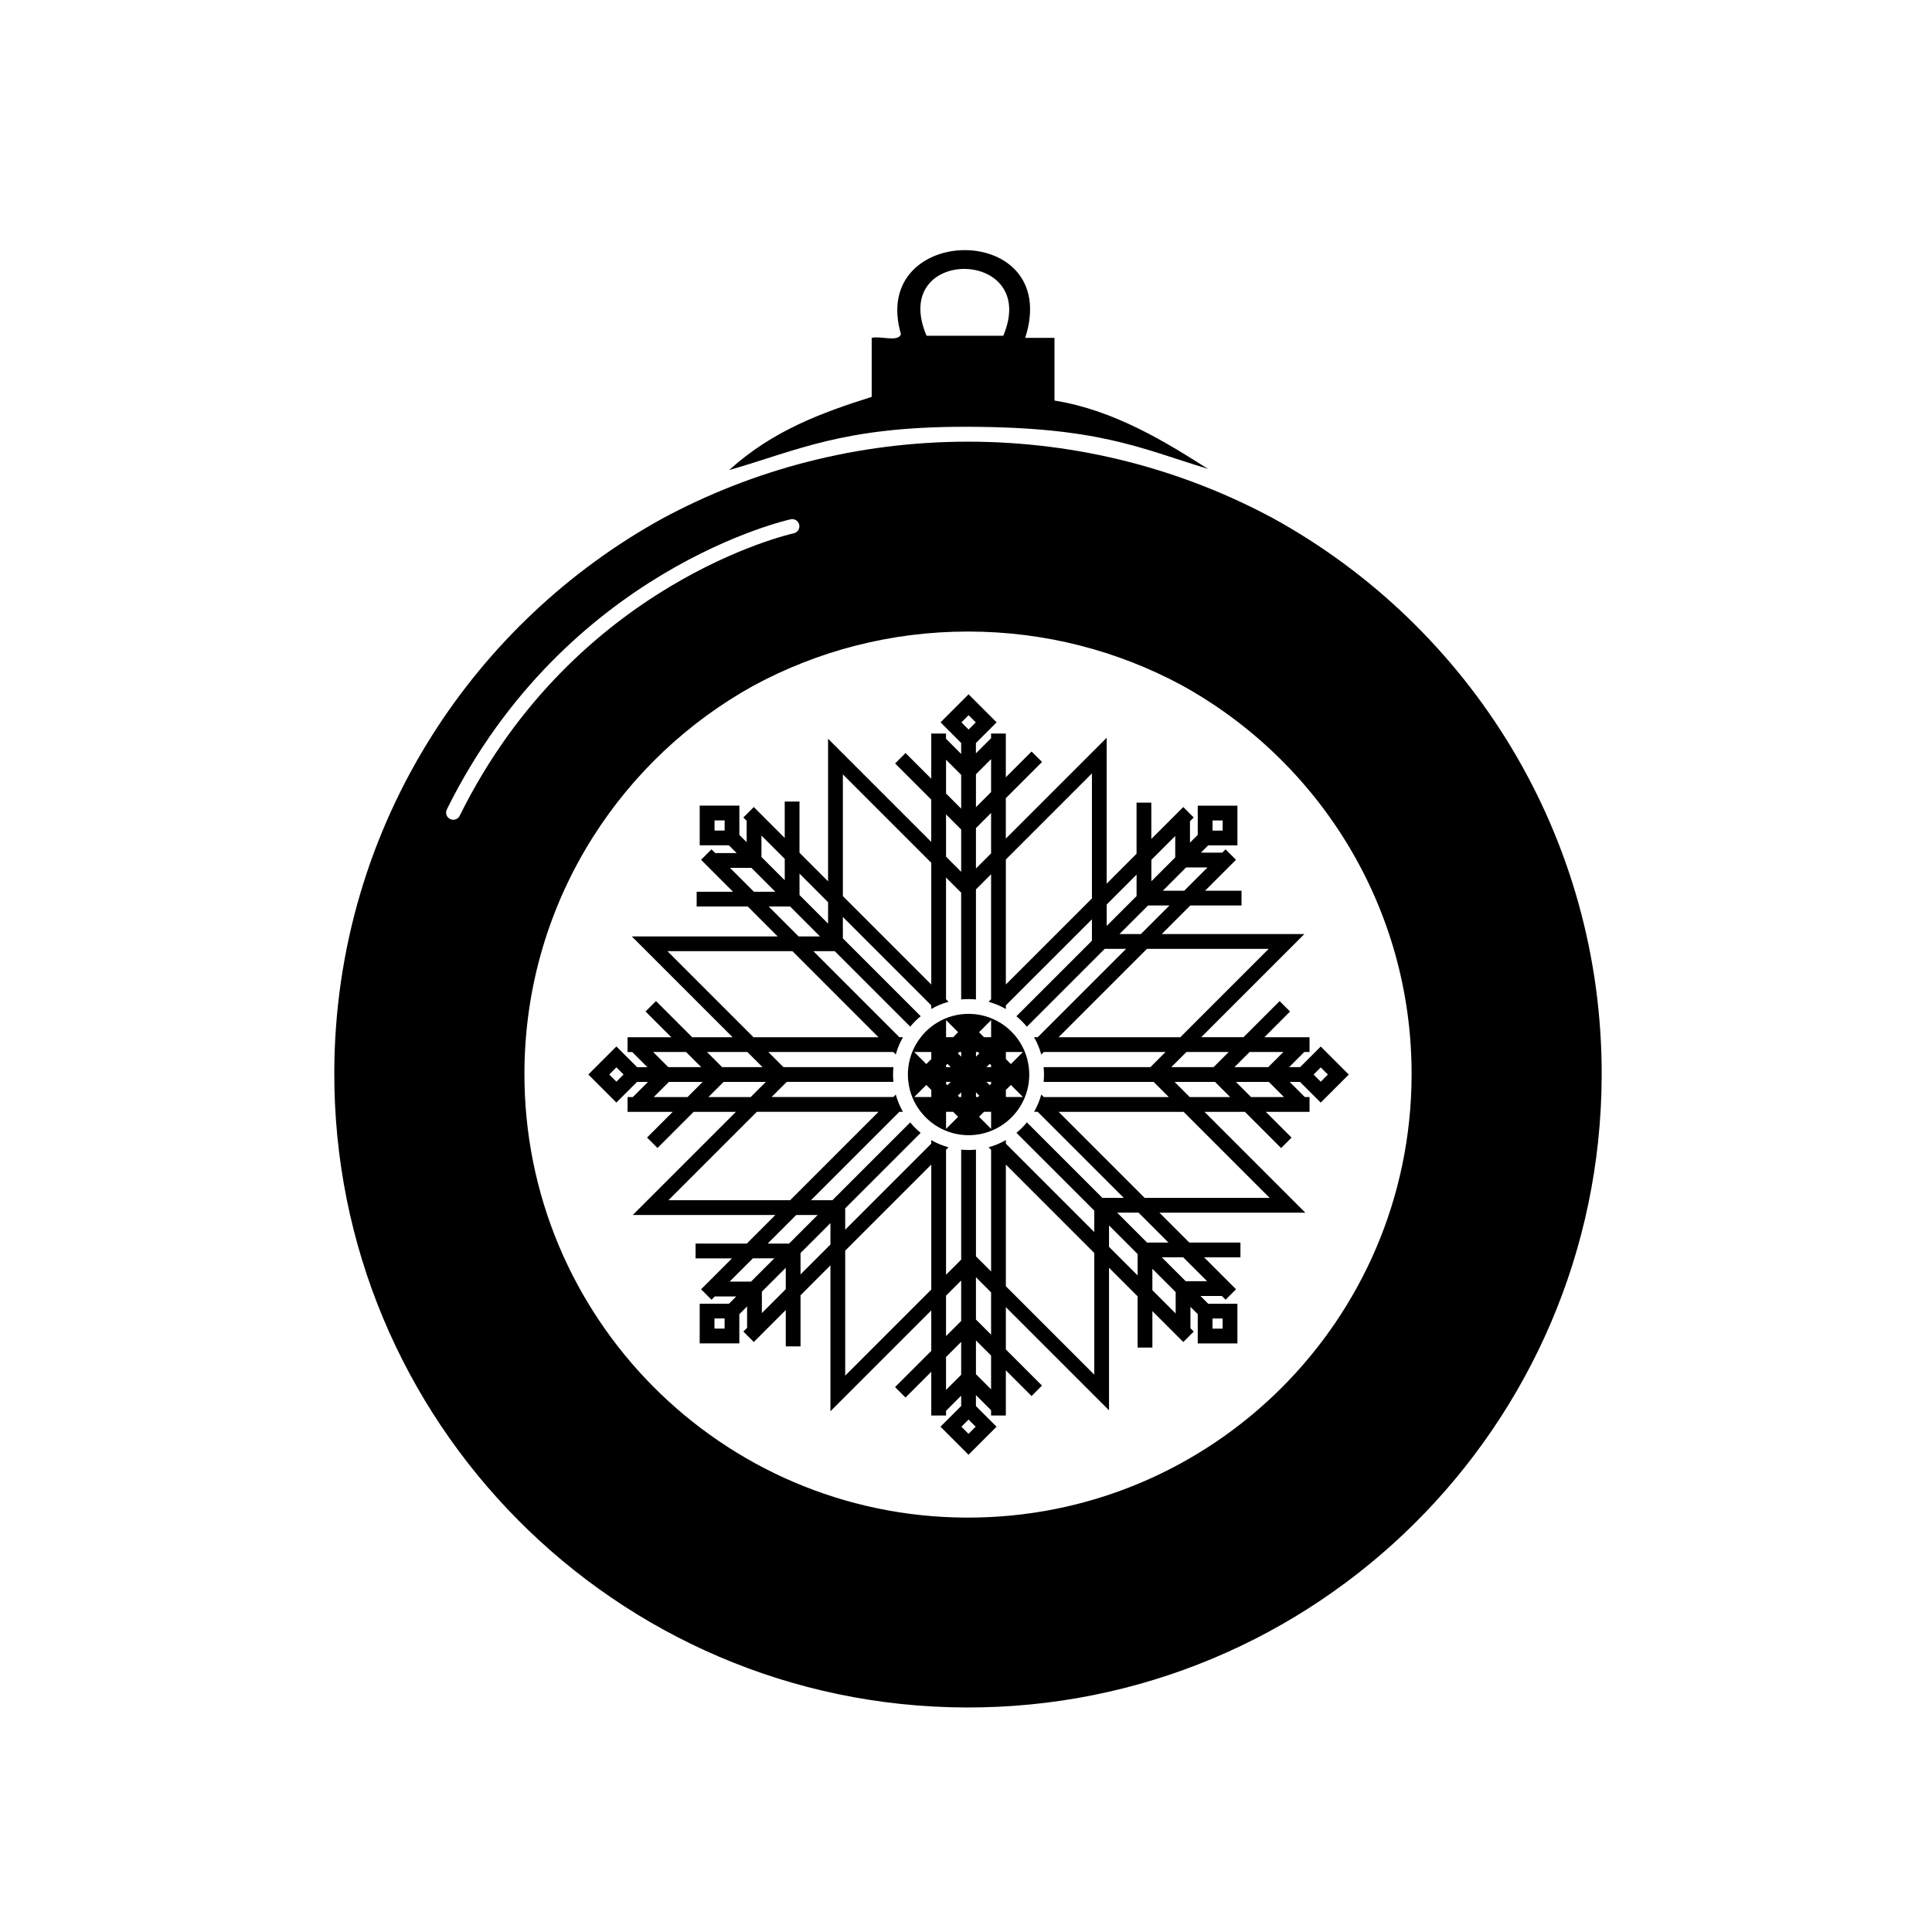 <?xml version="1.0" encoding="UTF-8"?>
<!-- The Best Svg Icon site in the world: iconSvg.co, Visit us! https://iconsvg.co -->
<svg fill="#000000" width="800px" height="800px" version="1.1" viewBox="144 144 512 512" xmlns="http://www.w3.org/2000/svg">
 <g>
  <path d="m494.01 436.2 7.43-7.43-7.43-7.43-5.469 5.465h-2.91l4.012-4.012h1.398v-3.914h-11.973l6.812-6.812-2.769-2.769-9.578 9.578h-11.207l27.34-27.34h-37.793l7.574-7.574h13.57v-3.914h-9.656l8.195-8.195-2.769-2.766-0.875 0.879h-5.672l1.934-1.938h7.754v-10.512h-10.512v7.731l-2.059 2.059v-5.676l0.988-0.988-2.766-2.769-8.469 8.465v-9.629h-3.914v13.547l-7.922 7.926v-38.664l-3.914 3.914-22.809 22.805v-10.711l9.598-9.598-2.769-2.769-6.828 6.828v-11.59h-3.914v1.242l-4.012 4.012v-2.738l5.484-5.484-7.43-7.43-7.43 7.43 5.465 5.465v2.91l-4.012-4.012v-1.398h-3.914v11.973l-6.812-6.809-2.769 2.769 9.578 9.578v11.207l-27.34-27.34v37.789l-7.574-7.574v-13.57h-3.914v9.656l-8.195-8.195-2.769 2.769 0.879 0.879v5.672l-1.934-1.934v-7.758h-10.512v10.512h7.731l2.059 2.059h-5.672l-0.988-0.988-2.769 2.766 8.465 8.469h-9.633v3.914h13.547l7.926 7.926h-38.664l26.723 26.723h-10.711l-9.598-9.598-2.769 2.769 6.828 6.828h-11.59v3.914h1.242l4.012 4.012h-2.734l-5.484-5.484-7.43 7.43 7.43 7.43 5.465-5.465h2.91l-4.012 4.012h-1.398v3.914h11.973l-6.812 6.812 2.769 2.769 9.578-9.578h11.207l-27.34 27.34h37.789l-7.574 7.574h-13.57v3.914h9.656l-8.195 8.195 2.769 2.769 0.875-0.875h5.676l-1.934 1.934h-7.754l-0.004 10.504h10.508v-7.731l2.059-2.059v5.672l-0.992 0.988 2.769 2.769 8.469-8.469v9.633h3.914v-13.543l7.926-7.926v38.664l3.914-3.914 22.809-22.805v10.711l-9.598 9.598 2.769 2.769 6.828-6.828v11.59h3.914v-1.242l4.012-4.012v2.738l-5.484 5.484 7.43 7.43 7.43-7.43-5.465-5.465v-2.91l4.012 4.012v1.398h3.914v-11.973l6.812 6.809 2.769-2.766-9.578-9.578v-11.207l27.34 27.34v-37.789l7.574 7.574v13.574h3.918v-9.656l8.195 8.195 2.766-2.769-0.875-0.879v-5.672l1.934 1.934v7.758h10.512v-10.512h-7.731l-2.059-2.059h5.672l0.988 0.988 2.769-2.769-8.465-8.465h9.629v-3.914h-13.547l-7.926-7.926h38.664l-26.719-26.719h10.711l9.598 9.598 2.766-2.769-6.828-6.828h11.59v-3.914h-1.242l-4.012-4.012h2.734zm0-9.328 1.898 1.898-1.898 1.898-1.898-1.898zm-28.672-65.438h2.684v2.684h-2.684zm-129.3 2.668h-2.68v-2.684h2.68zm-28.684 66.547-1.895-1.895 1.895-1.898 1.898 1.898zm28.672 65.438h-2.684v-2.684h2.684zm129.3-2.668h2.684v2.684h-2.684zm4.293-70.629-4.012 4.012h-11.207l4.012-4.012zm10.598-27.34-23.426 23.426h-32.254l23.426-23.426zm-21.887-21.574h5.676l-6.172 6.172h-5.672zm-9.207-2 6.328-6.328v5.672l-6.328 6.328zm-0.879 12.086h5.672l-7.574 7.574h-5.672zm-10.961-0.246 7.922-7.926v5.676l-7.922 7.922zm-26.719-11.945 22.809-22.805v33.129l-22.809 22.805zm-7.926-22.582 4.012-4.012v8.727l-4.012 4.012zm0 14.262 4.012-4.012v10.711l-4.012 4.012zm-1.949-29.914 1.898 1.898-1.898 1.898-1.898-1.898zm-5.977 11.797 4.012 4.012v8.953l-4.012-4.012zm0 14.488 4.012 4.012v11.207l-4.012-4.012zm-27.344-10.602 23.426 23.426v32.254l-23.426-23.426zm-11.488 26.301 7.574 7.574v5.672l-7.574-7.574zm-10.086-10.082 6.172 6.172v5.672l-6.172-6.172zm-8.328 8.551h5.672l6.328 6.332h-5.672zm10.246 10.242h5.672l7.926 7.926h-5.672zm-26.828 11.84h33.129l22.805 22.809h-33.129zm4.938 26.719 4.012 4.012h-8.727l-4.012-4.012zm0.383 11.938h-8.953l4.012-4.012h8.953zm15.863-11.938 4.012 4.012h-10.711l-4.012-4.012zm-10.328 11.938 4.012-4.012h11.207l-4.012 4.012zm-10.598 27.34 23.426-23.426h32.254l-23.426 23.426zm21.887 21.574h-5.672l6.172-6.172h5.672zm9.207 2-6.332 6.332v-5.672l6.332-6.332zm0.879-12.082h-5.672l7.574-7.574h5.672zm10.961 0.246-7.926 7.926v-5.672l7.926-7.926zm26.723 11.941-22.809 22.809v-33.129l22.809-22.805zm7.922 22.586-4.012 4.012v-8.727l4.012-4.012zm0-14.262-4.012 4.012v-10.711l4.012-4.012zm1.949 29.914-1.898-1.895 1.898-1.898 1.898 1.898zm5.981-11.797-4.012-4.012v-8.953l4.012 4.012zm0-14.488-4.012-4.012v-11.207l4.012 4.012zm27.34 10.598-23.426-23.426v-32.254l23.426 23.426zm2.148-46.848-20.004-20.008c-0.828 1.012-1.754 1.941-2.766 2.769l20.625 20.621v5.672l-23.426-23.426v-0.941c-1.422 0.816-2.957 1.457-4.574 1.902l0.66 0.66v32.254l-4.012-4.012v-28.277c-0.648 0.062-1.305 0.098-1.969 0.098-0.656 0-1.309-0.035-1.949-0.098v29.148l-4.012 4.012v-33.129l0.652-0.652c-1.613-0.445-3.144-1.086-4.566-1.898v0.93l-22.809 22.809v-5.672l19.996-19.996c-1.012-0.832-1.938-1.758-2.769-2.769l-20.613 20.613h-5.672l23.426-23.426h0.93c-0.812-1.426-1.453-2.957-1.898-4.566l-0.652 0.652h-32.254l4.012-4.012h28.273c-0.062-0.641-0.098-1.293-0.098-1.949 0-0.664 0.035-1.32 0.098-1.965h-29.152l-4.012-4.012h33.129l0.66 0.66c0.445-1.613 1.09-3.148 1.902-4.57h-0.941l-22.805-22.809h5.672l20.004 20.004c0.832-1.012 1.758-1.938 2.769-2.766l-20.625-20.625v-5.672l23.426 23.426v0.949c1.43-0.816 2.965-1.457 4.582-1.902l-0.668-0.668v-32.254l4.012 4.012v28.293c0.641-0.062 1.293-0.094 1.949-0.094 0.664 0 1.32 0.031 1.969 0.098v-29.168l4.012-4.012v33.129l-0.672 0.672c1.617 0.445 3.156 1.09 4.586 1.91v-0.961l22.809-22.805v5.672l-20.016 20.016c1.008 0.832 1.938 1.758 2.769 2.769l20.633-20.633h5.672l-23.426 23.426h-0.961c0.816 1.43 1.461 2.965 1.906 4.586l0.672-0.672h32.254l-4.012 4.012h-28.293c0.066 0.648 0.098 1.305 0.098 1.965 0 0.656-0.031 1.309-0.094 1.949h29.164l4.012 4.012h-33.129l-0.668-0.668c-0.445 1.617-1.086 3.152-1.902 4.582h0.949l22.809 22.805zm9.34 20.547-7.574-7.574v-5.672l7.574 7.574zm10.086 10.086-6.172-6.172v-5.672l6.172 6.172zm8.328-8.551h-5.672l-6.332-6.332h5.672zm-10.242-10.246h-5.672l-7.926-7.926h5.672zm26.824-11.836h-33.129l-22.805-22.805h33.129zm-21.184-26.723-4.012-4.012h10.711l4.012 4.012zm15.867-11.938h8.953l-4.012 4.012h-8.953zm0.379 11.938-4.012-4.012h8.727l4.012 4.012z"/>
  <path d="m416.62 430.71h0.02c0.078-0.641 0.125-1.289 0.125-1.949 0-0.668-0.047-1.32-0.125-1.965h-0.02l0.016-0.02c-0.367-2.957-1.535-5.668-3.285-7.906h-0.012l0.008-0.008c-0.809-1.031-1.738-1.961-2.766-2.769l-0.008 0.008v-0.012c-2.238-1.75-4.949-2.922-7.906-3.285l-0.016 0.016v-0.02c-0.648-0.078-1.301-0.125-1.969-0.125-0.66 0-1.309 0.043-1.949 0.121v0.023l-0.02-0.02c-2.957 0.363-5.668 1.527-7.906 3.277v0.027l-0.016-0.016c-1.031 0.809-1.961 1.734-2.769 2.766l0.02 0.02h-0.031c-1.75 2.234-2.918 4.938-3.285 7.891l0.031 0.031h-0.035c-0.078 0.645-0.125 1.301-0.125 1.965 0 0.66 0.043 1.309 0.125 1.949h0.039l-0.035 0.031c0.363 2.953 1.531 5.656 3.273 7.891h0.047l-0.023 0.023c0.809 1.031 1.738 1.957 2.769 2.766l0.023-0.023v0.043c2.234 1.742 4.941 2.91 7.891 3.273l0.035-0.035v0.039c0.641 0.078 1.289 0.125 1.949 0.125 0.668 0 1.32-0.047 1.969-0.125v-0.035l0.031 0.031c2.953-0.367 5.656-1.535 7.891-3.285v-0.031l0.02 0.016c1.031-0.809 1.957-1.738 2.766-2.769l-0.016-0.016h0.027c1.746-2.242 2.91-4.949 3.273-7.906zm-25.816 4.012h-4.523l3.199-3.199 1.324 1.324zm0-10.059-1.324 1.324-3.199-3.199h4.523zm3.914-10.316 3.199 3.199-1.324 1.324h-1.875zm0 11.938 0.363-0.363 0.879 0.879h-1.242zm0 4.426h1.242l-0.879 0.879-0.363-0.363zm0 12.453v-4.527h1.875l1.324 1.324zm4.008-8.441h-0.516l-0.367-0.363 0.879-0.879zm0-10.691-0.879-0.879 0.367-0.363h0.516v1.242zm3.918-1.246h0.516l0.367 0.363-0.879 0.879zm0 11.938v-1.242l0.879 0.879-0.367 0.363zm4.012 8.441-3.199-3.203 1.324-1.324h1.875zm0-11.938-0.367 0.363-0.875-0.879h1.242zm0-4.426h-1.242l0.875-0.879 0.367 0.363zm0-7.926h-1.875l-1.324-1.324 3.199-3.199zm3.914 15.848v-1.875l1.324-1.324 3.199 3.199zm1.324-8.734-1.324-1.324v-1.875h4.527z"/>
  <path d="m375.01 249.18v-15.645c2.316-0.59 7.031 1.215 7.75-0.969-8.594-29.512 42.902-30.223 32.938 0.969h7.75v16.613c15.867 2.543 29.43 10.969 40.688 18.117-18.156-5.531-29.035-11.164-64.469-11.164-32.48 0-44.48 6.336-62.438 11.473 11.613-10.547 24.773-15.285 37.781-19.395zm14.527-16.203h20.344c9.867-23.379-30.398-23.844-20.344 0z"/>
  <path d="m481.42 281.37c-24.082-12.961-51.625-20.32-80.895-20.32-29.379 0-57.023 7.414-81.172 20.465-24.777 13.703-45.73 33.492-60.832 57.355-16.316 25.773-25.809 56.305-25.93 89.059-0.352 92.75 74.559 168.22 167.31 168.57 92.746 0.352 168.22-74.551 168.56-167.3 0.238-63.645-34.961-119.14-87.043-147.83zm-215.6 78.82c-0.332 0.668-1.004 1.059-1.703 1.059-0.281 0-0.57-0.062-0.84-0.199-0.938-0.465-1.324-1.602-0.859-2.543 31.508-63.668 90.547-76.766 91.141-76.891 1.027-0.219 2.031 0.441 2.246 1.465 0.219 1.027-0.438 2.035-1.465 2.25-0.57 0.125-57.855 12.902-88.52 74.859zm134.27 185.99c-64.926-0.246-117.36-53.07-117.11-118 0.086-22.93 6.731-44.301 18.152-62.34 10.57-16.703 25.238-30.555 42.582-40.148 16.906-9.137 36.258-14.328 56.82-14.328 20.488 0 39.77 5.152 56.625 14.223 36.457 20.078 61.098 58.93 60.93 103.48-0.246 64.922-53.074 117.36-118 117.11z"/>
 </g>
</svg>